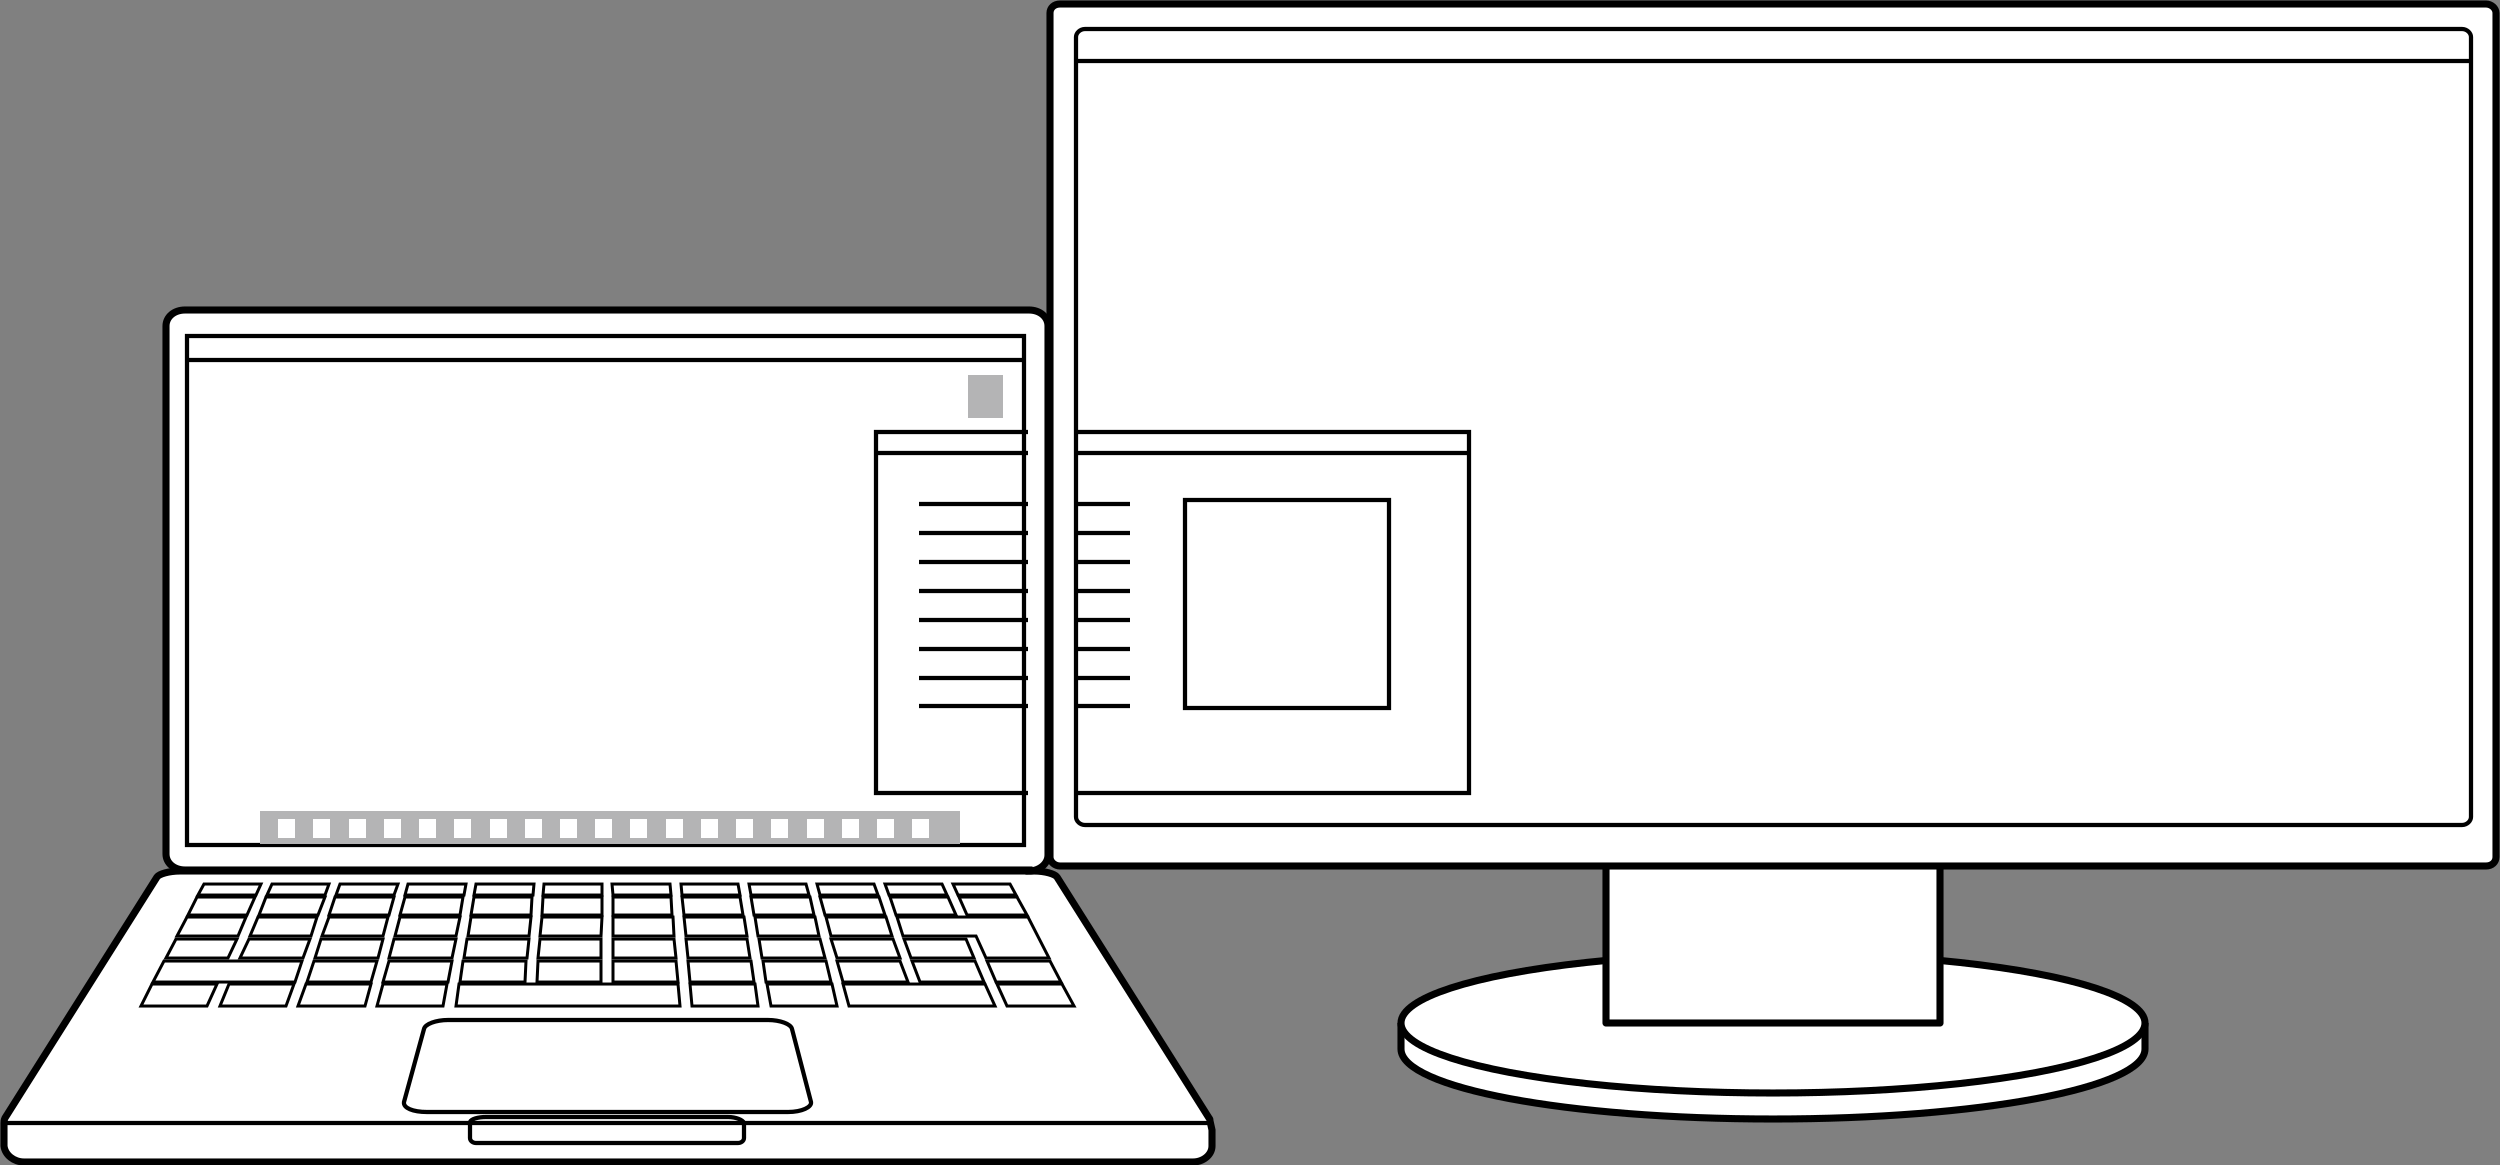 <?xml version="1.0" encoding="utf-8"?>
<!-- Generator: Adobe Illustrator 27.8.1, SVG Export Plug-In . SVG Version: 6.00 Build 0)  -->
<svg version="1.1" xmlns="http://www.w3.org/2000/svg" xmlns:xlink="http://www.w3.org/1999/xlink" x="0px" y="0px"
	 viewBox="0 0 250 116.5" enable-background="new 0 0 250 116.5" xml:space="preserve">
<rect x="0" y="0" width="250" height="116.5" fill="#808080" stroke="none"/>
<g id="レイヤー_1">
</g>
<g id="編集モード">
</g>
<g id="レイヤー_2">
	<g>
		<g>
			<g>
				<g>
					<path fill="#FFFFFF" stroke="#000000" stroke-width="0.709" stroke-linejoin="round" d="M214.5,102.3v2.6c0,3.9-16.6,7-37.2,7
						s-37.2-3.1-37.2-7v-2.6"/>
					
						<ellipse fill="#FFFFFF" stroke="#000000" stroke-width="0.709" stroke-linejoin="round" cx="177.3" cy="102.3" rx="37.2" ry="7"/>
				</g>
				
					<rect x="160.6" y="82.9" fill="#FFFFFF" stroke="#000000" stroke-width="0.709" stroke-linejoin="round" width="33.4" height="19.4"/>
				<path fill="#FFFFFF" stroke="#000000" stroke-width="0.709" d="M248.6,86.6c0.6,0,1-0.4,1-0.9V1.3c0-0.5-0.5-0.9-1-0.9H106
					c-0.6,0-1,0.4-1,0.9v84.4c0,0.5,0.5,0.9,1,0.9H248.6z"/>
				<path fill="#FFFFFF" stroke="#000000" stroke-width="0.425" d="M246.2,82.5c0.5,0,0.9-0.4,0.9-0.8v-78c0-0.4-0.4-0.8-0.9-0.8
					H108.5c-0.5,0-0.9,0.4-0.9,0.8v78c0,0.4,0.4,0.8,0.9,0.8H246.2z"/>
			</g>
			<line fill="#FFFFFF" stroke="#000000" stroke-width="0.425" x1="107.5" y1="6.1" x2="247" y2="6.1"/>
		</g>
		<path fill="#FFFFFF" stroke="#000000" stroke-width="0.709" d="M121,112.1c0-0.1,0-0.2-0.1-0.3l-15.2-24.1
			c-0.2-0.3-1.2-0.6-2.3-0.6H18c-1.1,0-2.1,0.3-2.3,0.6L0.5,111.8c-0.1,0.2-0.1,0.4-0.1,0.5v2.3c0.1,0.9,1,1.6,2,1.6h116.9
			c1,0,1.9-0.7,1.9-1.6V113L121,112.1z"/>
		<path fill="#FFFFFF" stroke="#000000" stroke-width="0.425" d="M78.8,111.2c1.4,0,2.4-0.5,2.3-1l0,0l-1.9-7.3l0,0
			c-0.1-0.5-1.2-0.9-2.4-0.9l0,0h-32l0,0c-1.2,0-2.3,0.4-2.4,0.9l0,0l-2,7.3l0,0c-0.1,0.6,0.9,1,2.3,1l0,0H78.8z"/>
		<path fill="#FFFFFF" stroke="#000000" stroke-width="0.425" d="M74.4,112.3c-0.1-0.3-0.8-0.6-1.6-0.6h-3.7H48.6l0,0
			c-0.8,0-1.5,0.2-1.6,0.5l0,0"/>
		<g>
			<g>
				<polygon fill="#FFFFFF" stroke="#000000" stroke-width="0.3" points="14.1,100.6 15.2,98.4 15.2,98.4 21.7,98.4 21.7,98.4 
					20.7,100.6 20.7,100.6 				"/>
				<polygon fill="#FFFFFF" stroke="#000000" stroke-width="0.3" points="15.3,98.2 16.4,96.1 16.4,96.1 30.2,96.1 30.2,96.1 
					29.5,98.2 29.5,98.2 				"/>
				<polygon fill="#FFFFFF" stroke="#000000" stroke-width="0.3" points="16.6,95.8 17.6,93.9 17.6,93.9 23.7,93.9 23.7,93.9 
					22.8,95.8 22.8,95.8 				"/>
				<polygon fill="#FFFFFF" stroke="#000000" stroke-width="0.3" points="17.7,93.6 18.7,91.7 18.7,91.7 24.6,91.7 24.6,91.7 
					23.8,93.6 23.8,93.6 				"/>
				<polygon fill="#FFFFFF" stroke="#000000" stroke-width="0.3" points="18.8,91.5 19.7,89.7 19.7,89.7 25.5,89.7 25.5,89.7 
					24.7,91.5 24.7,91.5 				"/>
				<polygon fill="#FFFFFF" stroke="#000000" stroke-width="0.3" points="19.8,89.5 20.4,88.4 20.4,88.4 26.1,88.4 26.1,88.4 
					25.6,89.5 25.6,89.5 				"/>
			</g>
			<g>
				<polygon fill="#FFFFFF" stroke="#000000" stroke-width="0.3" points="22,100.6 22.9,98.4 22.9,98.4 29.4,98.4 29.4,98.4 
					28.6,100.6 28.6,100.6 				"/>
				<polygon fill="#FFFFFF" stroke="#000000" stroke-width="0.3" points="24,95.8 24.9,93.9 24.9,93.9 31,93.9 31,93.9 30.3,95.8 
					30.3,95.8 				"/>
				<polygon fill="#FFFFFF" stroke="#000000" stroke-width="0.3" points="25,93.6 25.8,91.7 25.8,91.7 31.7,91.7 31.7,91.7 
					31.1,93.6 31.1,93.6 				"/>
				<polygon fill="#FFFFFF" stroke="#000000" stroke-width="0.3" points="25.9,91.5 26.6,89.7 26.6,89.7 32.5,89.7 32.5,89.7 
					31.8,91.5 31.8,91.5 				"/>
				<polygon fill="#FFFFFF" stroke="#000000" stroke-width="0.3" points="26.7,89.5 27.2,88.4 27.2,88.4 32.9,88.4 32.9,88.4 
					32.5,89.5 32.5,89.5 				"/>
			</g>
			<g>
				<polygon fill="#FFFFFF" stroke="#000000" stroke-width="0.3" points="29.8,100.6 30.6,98.4 30.6,98.4 37.1,98.4 37.1,98.4 
					36.5,100.6 36.5,100.6 				"/>
				<polygon fill="#FFFFFF" stroke="#000000" stroke-width="0.3" points="30.7,98.2 31.4,96.1 31.4,96.1 37.7,96.1 37.7,96.1 
					37.1,98.2 37.1,98.2 				"/>
				<polygon fill="#FFFFFF" stroke="#000000" stroke-width="0.3" points="31.5,95.8 32.1,93.9 32.1,93.9 38.3,93.9 38.3,93.9 
					37.8,95.8 37.8,95.8 				"/>
				<polygon fill="#FFFFFF" stroke="#000000" stroke-width="0.3" points="32.2,93.6 32.9,91.7 32.9,91.7 38.8,91.7 38.8,91.7 
					38.3,93.6 38.3,93.6 				"/>
				<polygon fill="#FFFFFF" stroke="#000000" stroke-width="0.3" points="32.9,91.5 33.5,89.7 33.5,89.7 39.4,89.7 39.4,89.7 
					38.9,91.5 38.9,91.5 				"/>
				<polygon fill="#FFFFFF" stroke="#000000" stroke-width="0.3" points="33.6,89.5 34,88.4 34,88.4 39.8,88.4 39.8,88.4 39.4,89.5 
					39.4,89.5 				"/>
			</g>
			<g>
				<polygon fill="#FFFFFF" stroke="#000000" stroke-width="0.3" points="37.7,100.6 38.3,98.4 38.3,98.4 44.7,98.4 44.7,98.4 
					44.3,100.6 44.3,100.6 				"/>
				<polygon fill="#FFFFFF" stroke="#000000" stroke-width="0.3" points="38.3,98.2 38.9,96.1 38.9,96.1 45.2,96.1 45.2,96.1 
					44.8,98.2 44.8,98.2 				"/>
				<polygon fill="#FFFFFF" stroke="#000000" stroke-width="0.3" points="38.9,95.8 39.4,93.9 39.4,93.9 45.6,93.9 45.6,93.9 
					45.2,95.8 45.2,95.8 				"/>
				<polygon fill="#FFFFFF" stroke="#000000" stroke-width="0.3" points="39.5,93.6 40,91.7 40,91.7 46,91.7 46,91.7 45.6,93.6 
					45.6,93.6 				"/>
				<polygon fill="#FFFFFF" stroke="#000000" stroke-width="0.3" points="40,91.5 40.5,89.7 40.5,89.7 46.3,89.7 46.3,89.7 46,91.5 
					46,91.5 				"/>
				<polygon fill="#FFFFFF" stroke="#000000" stroke-width="0.3" points="40.5,89.5 40.8,88.4 40.8,88.4 46.6,88.4 46.6,88.4 
					46.4,89.5 46.4,89.5 				"/>
			</g>
			<g>
				<polygon fill="#FFFFFF" stroke="#000000" stroke-width="0.3" points="45.6,100.6 45.9,98.4 45.9,98.4 67.8,98.4 67.8,98.4 
					68,100.6 68,100.6 				"/>
				<polygon fill="#FFFFFF" stroke="#000000" stroke-width="0.3" points="46,98.2 46.3,96.1 46.3,96.1 52.6,96.1 52.6,96.1 
					52.5,98.2 52.5,98.2 				"/>
				<polygon fill="#FFFFFF" stroke="#000000" stroke-width="0.3" points="46.4,95.8 46.7,93.9 46.7,93.9 52.9,93.9 52.9,93.9 
					52.7,95.8 52.7,95.8 				"/>
				<polygon fill="#FFFFFF" stroke="#000000" stroke-width="0.3" points="46.8,93.6 47.1,91.7 47.1,91.7 53.1,91.7 53.1,91.7 
					52.9,93.6 52.9,93.6 				"/>
				<polygon fill="#FFFFFF" stroke="#000000" stroke-width="0.3" points="47.1,91.5 47.4,89.7 47.4,89.7 53.2,89.7 53.2,89.7 
					53.1,91.5 53.1,91.5 				"/>
				<polygon fill="#FFFFFF" stroke="#000000" stroke-width="0.3" points="47.4,89.5 47.6,88.4 47.6,88.4 53.4,88.4 53.4,88.4 
					53.3,89.5 53.3,89.5 				"/>
			</g>
			<g>
				<polygon fill="#FFFFFF" stroke="#000000" stroke-width="0.3" points="53.7,98.2 53.8,96.1 53.8,96.1 60.1,96.1 60.1,96.1 
					60.1,98.2 60.1,98.2 				"/>
				<polygon fill="#FFFFFF" stroke="#000000" stroke-width="0.3" points="53.8,95.8 54,93.9 54,93.9 60.1,93.9 60.1,93.9 60.1,95.8 
					60.1,95.8 				"/>
				<polygon fill="#FFFFFF" stroke="#000000" stroke-width="0.3" points="54,93.6 54.2,91.7 54.2,91.7 60.2,91.7 60.2,91.7 
					60.1,93.6 60.1,93.6 				"/>
				<polygon fill="#FFFFFF" stroke="#000000" stroke-width="0.3" points="54.2,91.5 54.3,89.7 54.3,89.7 60.2,89.7 60.2,89.7 
					60.2,91.5 60.2,91.5 				"/>
				<polygon fill="#FFFFFF" stroke="#000000" stroke-width="0.3" points="54.3,89.5 54.4,88.4 54.4,88.4 60.2,88.4 60.2,88.4 
					60.2,89.5 60.2,89.5 				"/>
			</g>
			<g>
				<polygon fill="#FFFFFF" stroke="#000000" stroke-width="0.3" points="61.3,98.2 61.3,96.1 61.3,96.1 67.6,96.1 67.6,96.1 
					67.8,98.2 67.8,98.2 				"/>
				<polygon fill="#FFFFFF" stroke="#000000" stroke-width="0.3" points="61.3,95.8 61.3,93.9 61.3,93.9 67.4,93.9 67.4,93.9 
					67.6,95.8 67.6,95.8 				"/>
				<polygon fill="#FFFFFF" stroke="#000000" stroke-width="0.3" points="61.3,93.6 61.3,91.7 61.3,91.7 67.3,91.7 67.3,91.7 
					67.4,93.6 67.4,93.6 				"/>
				<polygon fill="#FFFFFF" stroke="#000000" stroke-width="0.3" points="61.3,91.5 61.3,89.7 61.3,89.7 67.1,89.7 67.1,89.7 
					67.2,91.5 67.2,91.5 				"/>
				<polygon fill="#FFFFFF" stroke="#000000" stroke-width="0.3" points="61.3,89.5 61.2,88.4 61.2,88.4 67,88.4 67,88.4 67.1,89.5 
					67.1,89.5 				"/>
			</g>
			<g>
				<polygon fill="#FFFFFF" stroke="#000000" stroke-width="0.3" points="69.2,100.6 69,98.4 69,98.4 75.5,98.4 75.5,98.4 
					75.8,100.6 75.8,100.6 				"/>
				<polygon fill="#FFFFFF" stroke="#000000" stroke-width="0.3" points="69,98.2 68.8,96.1 68.8,96.1 75.1,96.1 75.1,96.1 
					75.4,98.2 75.4,98.2 				"/>
				<polygon fill="#FFFFFF" stroke="#000000" stroke-width="0.3" points="68.8,95.8 68.6,93.9 68.6,93.9 74.7,93.9 74.7,93.9 
					75,95.8 75,95.8 				"/>
				<polygon fill="#FFFFFF" stroke="#000000" stroke-width="0.3" points="68.6,93.6 68.4,91.7 68.4,91.7 74.4,91.7 74.4,91.7 
					74.7,93.6 74.7,93.6 				"/>
				<polygon fill="#FFFFFF" stroke="#000000" stroke-width="0.3" points="68.4,91.5 68.2,89.7 68.2,89.7 74,89.7 74,89.7 74.3,91.5 
					74.3,91.5 				"/>
				<polygon fill="#FFFFFF" stroke="#000000" stroke-width="0.3" points="68.2,89.5 68.1,88.4 68.1,88.4 73.8,88.4 73.8,88.4 
					74,89.5 74,89.5 				"/>
			</g>
			<g>
				<polygon fill="#FFFFFF" stroke="#000000" stroke-width="0.3" points="77.1,100.6 76.7,98.4 76.7,98.4 83.2,98.4 83.2,98.4 
					83.7,100.6 83.7,100.6 				"/>
				<polygon fill="#FFFFFF" stroke="#000000" stroke-width="0.3" points="76.6,98.2 76.3,96.1 76.3,96.1 82.6,96.1 82.6,96.1 
					83.1,98.2 83.1,98.2 				"/>
				<polygon fill="#FFFFFF" stroke="#000000" stroke-width="0.3" points="76.2,95.8 75.9,93.9 75.9,93.9 82,93.9 82,93.9 82.5,95.8 
					82.5,95.8 				"/>
				<polygon fill="#FFFFFF" stroke="#000000" stroke-width="0.3" points="75.8,93.6 75.5,91.7 75.5,91.7 81.5,91.7 81.5,91.7 
					81.9,93.6 81.9,93.6 				"/>
				<polygon fill="#FFFFFF" stroke="#000000" stroke-width="0.3" points="75.4,91.5 75.1,89.7 75.1,89.7 81,89.7 81,89.7 81.4,91.5 
					81.4,91.5 				"/>
				<polygon fill="#FFFFFF" stroke="#000000" stroke-width="0.3" points="75.1,89.5 74.9,88.4 74.9,88.4 80.6,88.4 80.6,88.4 
					80.9,89.5 80.9,89.5 				"/>
			</g>
			<g>
				<polygon fill="#FFFFFF" stroke="#000000" stroke-width="0.3" points="84.3,98.2 83.7,96.1 83.7,96.1 90,96.1 90,96.1 90.8,98.2 
					90.8,98.2 				"/>
				<polygon fill="#FFFFFF" stroke="#000000" stroke-width="0.3" points="83.7,95.8 83.1,93.9 83.1,93.9 89.3,93.9 89.3,93.9 
					90,95.8 90,95.8 				"/>
				<polygon fill="#FFFFFF" stroke="#000000" stroke-width="0.3" points="83.1,93.6 82.6,91.7 82.6,91.7 88.6,91.7 88.6,91.7 
					89.2,93.6 89.2,93.6 				"/>
				<polygon fill="#FFFFFF" stroke="#000000" stroke-width="0.3" points="82.5,91.5 82,89.7 82,89.7 87.9,89.7 87.9,89.7 88.5,91.5 
					88.5,91.5 				"/>
				<polygon fill="#FFFFFF" stroke="#000000" stroke-width="0.3" points="82,89.5 81.7,88.4 81.7,88.4 87.4,88.4 87.4,88.4 
					87.8,89.5 87.8,89.5 				"/>
			</g>
			<g>
				<polygon fill="#FFFFFF" stroke="#000000" stroke-width="0.3" points="84.9,100.6 84.3,98.4 84.3,98.4 98.5,98.4 98.5,98.4 
					99.5,100.6 99.5,100.6 				"/>
				<polygon fill="#FFFFFF" stroke="#000000" stroke-width="0.3" points="92,98.2 91.2,96.1 91.2,96.1 97.5,96.1 97.5,96.1 
					98.4,98.2 98.4,98.2 				"/>
				<polygon fill="#FFFFFF" stroke="#000000" stroke-width="0.3" points="91.1,95.8 90.4,93.9 90.4,93.9 96.6,93.9 96.6,93.9 
					97.4,95.8 97.4,95.8 				"/>
				<polygon fill="#FFFFFF" stroke="#000000" stroke-width="0.3" points="89.6,91.5 89,89.7 89,89.7 94.8,89.7 94.8,89.7 95.6,91.5 
					95.6,91.5 				"/>
				<polygon fill="#FFFFFF" stroke="#000000" stroke-width="0.3" points="88.9,89.5 88.5,88.4 88.5,88.4 94.2,88.4 94.2,88.4 
					94.7,89.5 94.7,89.5 				"/>
			</g>
			<g>
				<polygon fill="#FFFFFF" stroke="#000000" stroke-width="0.3" points="100.7,100.6 99.7,98.4 99.7,98.4 106.2,98.4 106.2,98.4 
					107.4,100.6 107.4,100.6 				"/>
				<polygon fill="#FFFFFF" stroke="#000000" stroke-width="0.3" points="99.6,98.2 98.7,96.1 98.7,96.1 105,96.1 105,96.1 
					106.1,98.2 106.1,98.2 				"/>
				<polygon fill="#FFFFFF" stroke="#000000" stroke-width="0.3" points="89.7,91.7 90.3,93.6 90.3,93.6 97.6,93.6 97.6,93.6 
					98.6,95.8 98.6,95.8 104.9,95.8 104.9,95.8 102.8,91.7 102.8,91.7 				"/>
				<polygon fill="#FFFFFF" stroke="#000000" stroke-width="0.3" points="96.7,91.5 95.9,89.7 95.9,89.7 101.7,89.7 101.7,89.7 
					102.7,91.5 102.7,91.5 				"/>
				<polygon fill="#FFFFFF" stroke="#000000" stroke-width="0.3" points="95.8,89.5 95.3,88.4 95.3,88.4 101,88.4 101,88.4 
					101.6,89.5 101.6,89.5 				"/>
			</g>
		</g>
		<path fill="#FFFFFF" stroke="#000000" stroke-width="0.709" d="M102.9,87.1c1,0,1.9-0.7,1.9-1.6V32.6c0-0.9-0.8-1.6-1.9-1.6H18.5
			c-1.1,0-1.9,0.7-1.9,1.6v52.8c0,0.9,0.8,1.6,1.9,1.6H102.9z"/>
		<path fill="none" stroke="#000000" stroke-width="0.425" d="M47,112.3v1.5c0,0.3,0.3,0.5,0.6,0.5h26.2c0.3,0,0.6-0.2,0.6-0.5
			v-1.5"/>
		<line fill="#FFFFFF" stroke="#000000" stroke-width="0.425" x1="121" y1="112.3" x2="0.5" y2="112.3"/>
		<line fill="#FFFFFF" stroke="#000000" stroke-width="0.425" x1="18.7" y1="36" x2="102.2" y2="36"/>
		<rect x="96.8" y="37.5" fill="#B4B4B5" width="3.5" height="4.3"/>
		<rect x="18.7" y="33.6" fill="none" stroke="#000000" stroke-width="0.425" width="83.7" height="50.9"/>
		<g>
			<rect x="26" y="81.1" fill="#B4B4B5" width="70" height="3.3"/>
			<rect x="27.8" y="81.9" fill="#FFFFFF" width="1.7" height="1.9"/>
			<rect x="31.3" y="81.9" fill="#FFFFFF" width="1.7" height="1.9"/>
			<rect x="34.9" y="81.9" fill="#FFFFFF" width="1.7" height="1.9"/>
			<rect x="38.4" y="81.9" fill="#FFFFFF" width="1.7" height="1.9"/>
			<rect x="41.9" y="81.9" fill="#FFFFFF" width="1.7" height="1.9"/>
			<rect x="45.4" y="81.9" fill="#FFFFFF" width="1.7" height="1.9"/>
			<rect x="49" y="81.9" fill="#FFFFFF" width="1.7" height="1.9"/>
			<rect x="52.5" y="81.9" fill="#FFFFFF" width="1.7" height="1.9"/>
			<rect x="56" y="81.9" fill="#FFFFFF" width="1.7" height="1.9"/>
			<rect x="59.5" y="81.9" fill="#FFFFFF" width="1.7" height="1.9"/>
			<rect x="63" y="81.9" fill="#FFFFFF" width="1.7" height="1.9"/>
			<rect x="66.6" y="81.9" fill="#FFFFFF" width="1.7" height="1.9"/>
			<rect x="70.1" y="81.9" fill="#FFFFFF" width="1.7" height="1.9"/>
			<rect x="73.6" y="81.9" fill="#FFFFFF" width="1.7" height="1.9"/>
			<rect x="77.1" y="81.9" fill="#FFFFFF" width="1.7" height="1.9"/>
			<rect x="80.7" y="81.9" fill="#FFFFFF" width="1.7" height="1.9"/>
			<rect x="84.2" y="81.9" fill="#FFFFFF" width="1.7" height="1.9"/>
			<rect x="87.7" y="81.9" fill="#FFFFFF" width="1.7" height="1.9"/>
			<rect x="91.2" y="81.9" fill="#FFFFFF" width="1.7" height="1.9"/>
		</g>
		<g>
			<defs>
				<polygon id="SVGID_1_" points="123.9,31.7 123.9,29.5 88.7,29.5 88.7,31.7 83.5,31.7 83.5,87.3 102.8,87.3 102.8,40.4 
					107.6,40.4 107.6,87.3 150.7,87.3 150.7,31.7 				"/>
			</defs>
			<clipPath id="SVGID_00000110463339467332689530000017864486977043531679_">
				<use xlink:href="#SVGID_1_"  overflow="visible"/>
			</clipPath>
			<g clip-path="url(#SVGID_00000110463339467332689530000017864486977043531679_)">
				<rect x="87.6" y="43.2" fill="none" stroke="#000000" stroke-width="0.425" width="59.3" height="36.1"/>
				<line fill="none" stroke="#000000" stroke-width="0.425" x1="87.6" y1="45.3" x2="146.9" y2="45.3"/>
				<line fill="none" stroke="#000000" stroke-width="0.425" x1="91.9" y1="50.4" x2="113" y2="50.4"/>
				<line fill="none" stroke="#000000" stroke-width="0.425" x1="91.9" y1="53.3" x2="113" y2="53.3"/>
				<line fill="none" stroke="#000000" stroke-width="0.425" x1="91.9" y1="56.2" x2="113" y2="56.2"/>
				<line fill="none" stroke="#000000" stroke-width="0.425" x1="91.9" y1="59.1" x2="113" y2="59.1"/>
				<line fill="none" stroke="#000000" stroke-width="0.425" x1="91.9" y1="62" x2="113" y2="62"/>
				<line fill="none" stroke="#000000" stroke-width="0.425" x1="91.9" y1="64.9" x2="113" y2="64.9"/>
				<line fill="none" stroke="#000000" stroke-width="0.425" x1="91.9" y1="67.8" x2="113" y2="67.8"/>
				<line fill="none" stroke="#000000" stroke-width="0.425" x1="91.9" y1="70.6" x2="113" y2="70.6"/>
				<rect x="118.5" y="50" fill="none" stroke="#000000" stroke-width="0.425" width="20.4" height="20.8"/>
			</g>
		</g>
	</g>
	<g>
	</g>
	<g>
	</g>
	<g>
	</g>
	<g>
	</g>
	<g>
	</g>
	<g>
	</g>
</g>
</svg>
